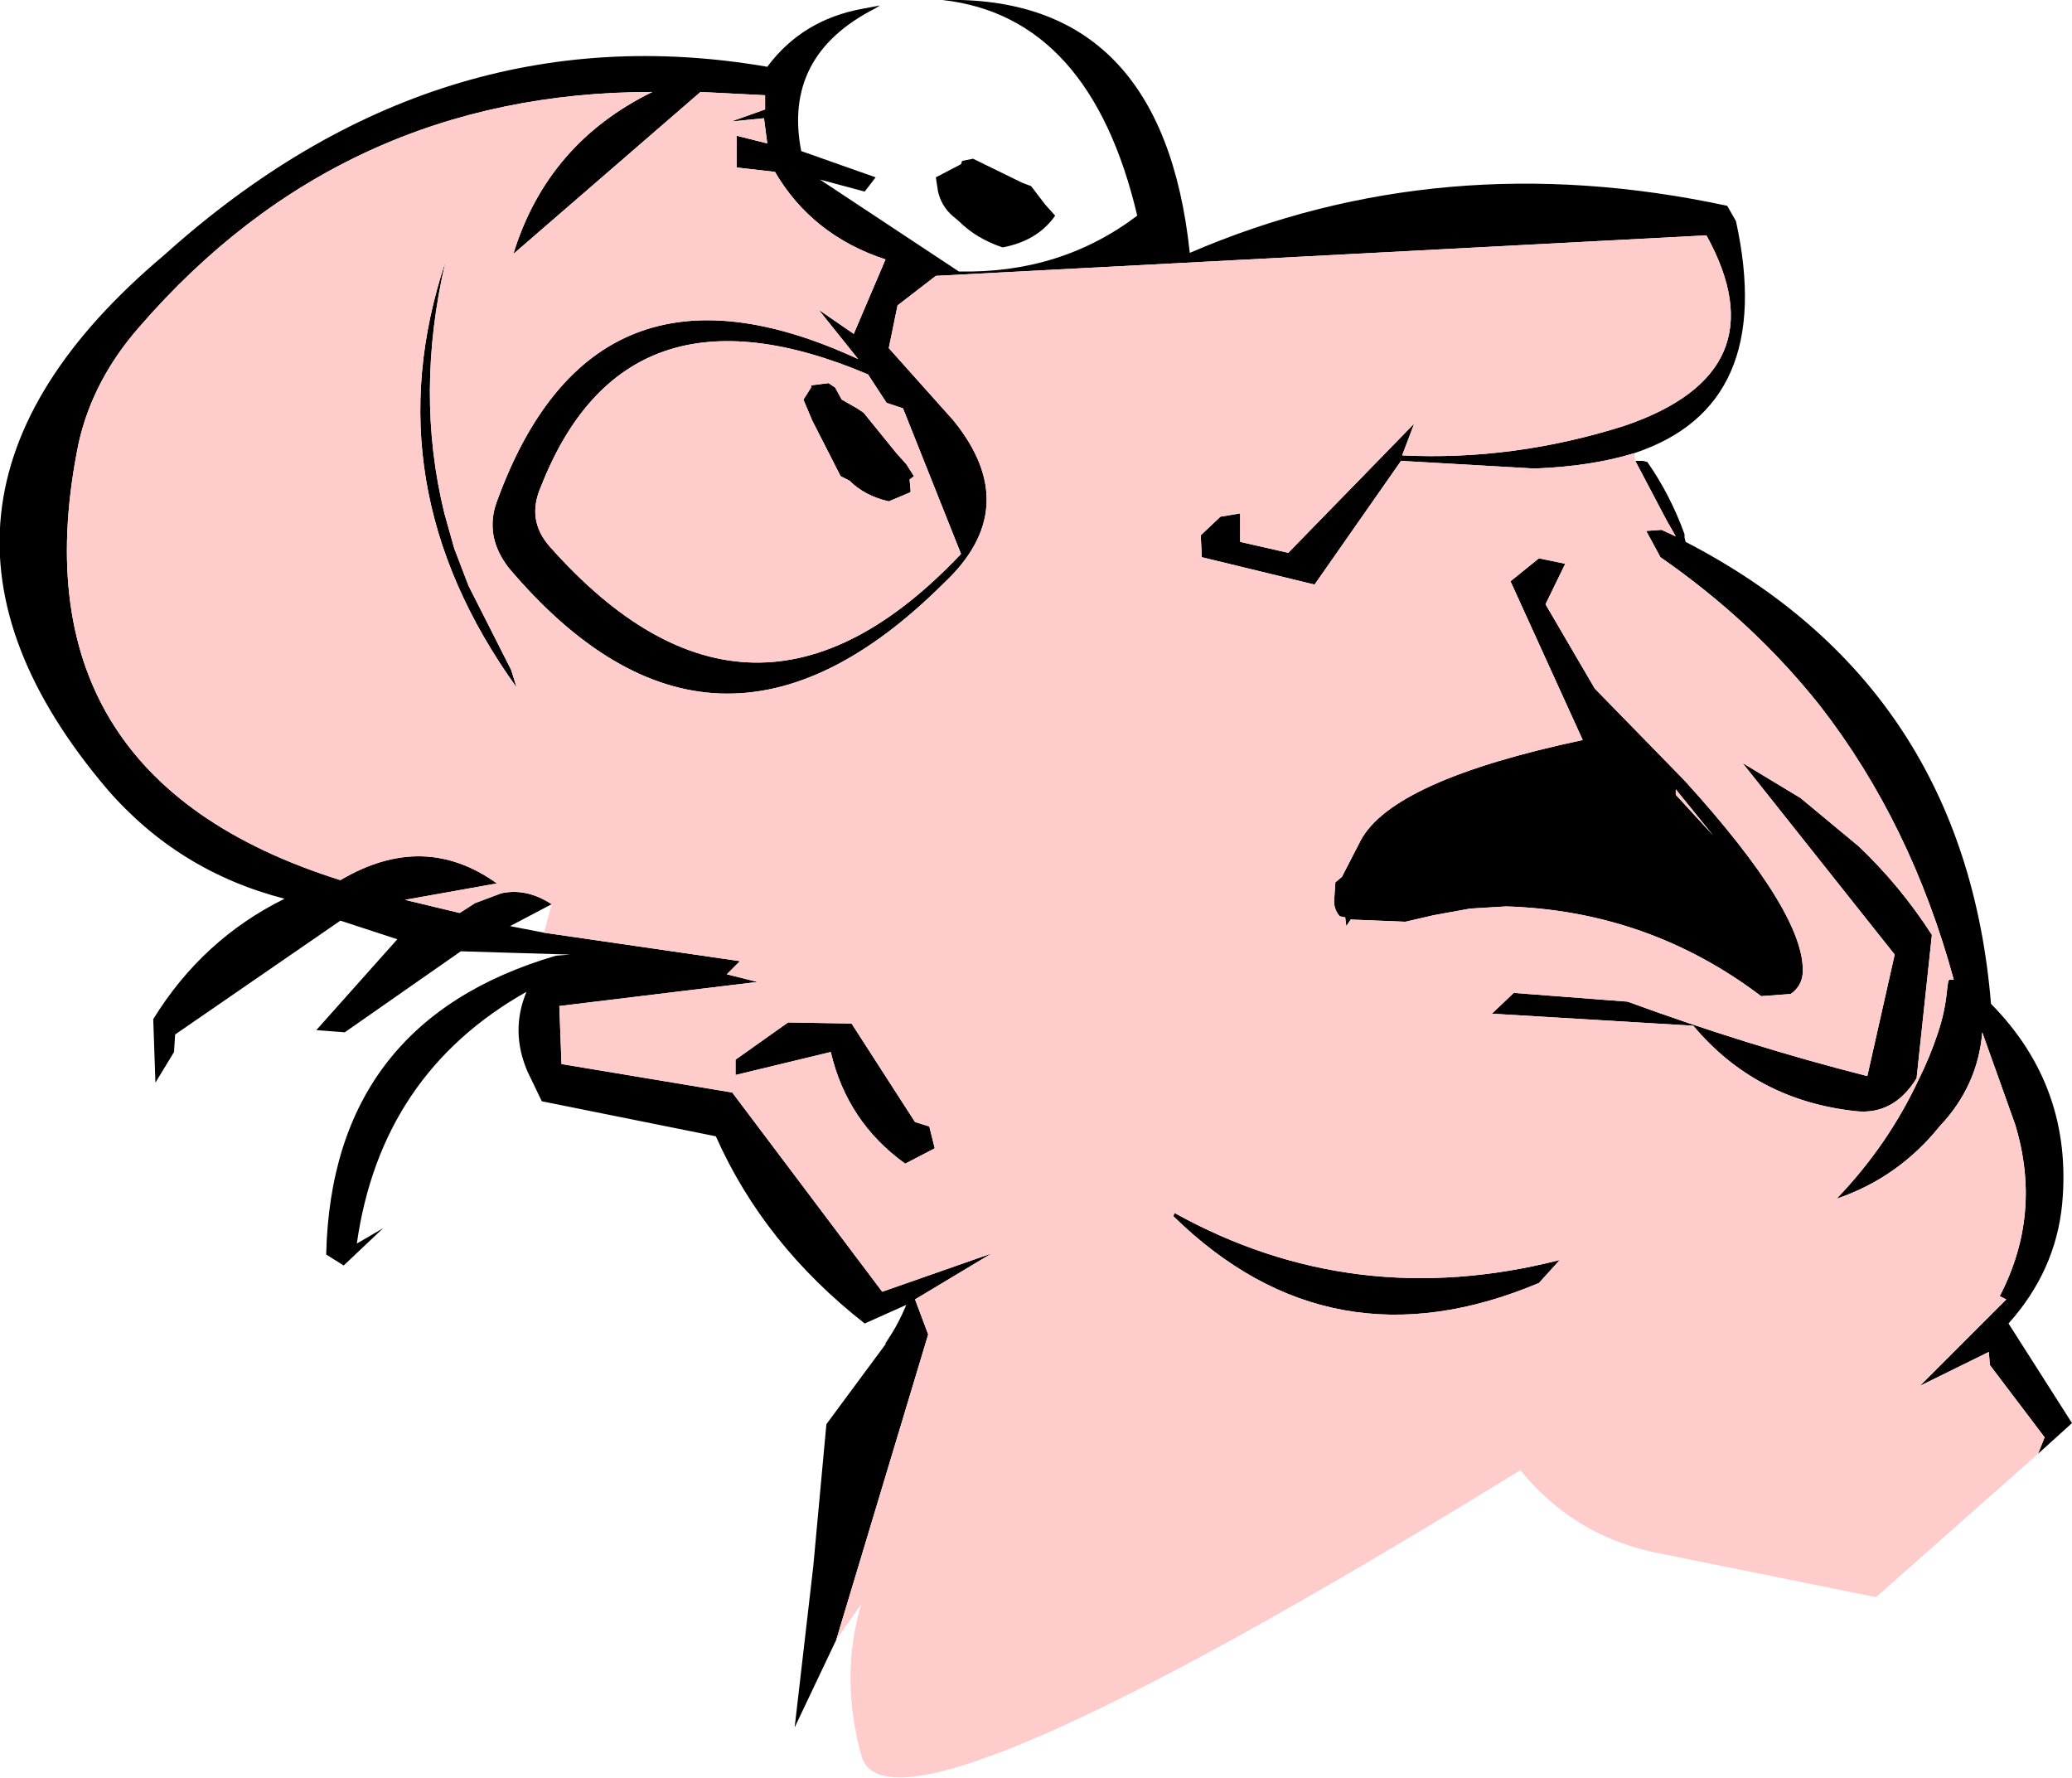 <?xml version="1.0" encoding="UTF-8" standalone="no"?>
<svg xmlns:xlink="http://www.w3.org/1999/xlink" height="81.2px" width="94.65px" xmlns="http://www.w3.org/2000/svg">
  <g transform="matrix(1.0, 0.0, 0.0, 1.0, 165.2, 721.1)">
    <path d="M-127.0 -646.2 L-128.9 -642.2 -128.05 -649.55 -127.45 -656.05 -124.75 -659.7 -124.75 -659.75 -124.65 -659.9 Q-124.15 -660.65 -123.8 -661.5 L-125.7 -660.65 Q-130.3 -664.25 -132.5 -669.2 L-140.45 -670.8 -141.1 -672.15 Q-141.9 -674.0 -141.15 -675.8 -147.8 -672.05 -148.9 -664.3 L-147.7 -665.0 -149.5 -663.3 -150.3 -663.8 Q-150.05 -674.45 -139.8 -677.45 L-139.15 -677.5 -144.15 -677.65 -149.45 -673.95 -150.75 -674.05 -147.05 -678.2 -149.65 -679.05 -157.2 -673.85 -157.25 -673.05 -158.1 -671.65 -158.2 -674.55 Q-155.95 -678.2 -152.2 -680.05 -157.05 -681.3 -160.3 -685.05 -171.3 -698.0 -157.7 -709.45 -145.25 -720.65 -130.15 -718.05 -128.55 -720.2 -125.8 -720.7 L-125.0 -720.85 -125.25 -720.7 Q-129.45 -718.55 -128.6 -714.2 L-125.2 -713.0 -125.7 -712.35 -127.75 -712.9 -121.4 -708.7 Q-116.75 -708.6 -113.25 -711.25 -115.4 -720.35 -122.15 -721.1 -112.1 -721.35 -110.85 -709.55 -99.35 -714.5 -86.3 -711.7 L-85.9 -711.0 Q-84.05 -702.55 -90.55 -700.4 -92.5 -699.8 -95.1 -699.7 L-101.2 -700.05 -105.15 -694.4 -110.3 -695.65 -110.35 -696.65 -109.45 -697.5 -108.55 -697.65 -108.55 -696.35 -106.35 -695.85 -100.6 -701.75 -101.15 -700.3 Q-96.05 -700.05 -91.0 -701.65 -83.8 -704.1 -87.25 -710.35 L-122.45 -708.5 -124.2 -707.15 -124.6 -705.2 -121.65 -701.9 Q-118.4 -697.9 -122.1 -694.45 -132.55 -684.05 -141.95 -695.15 -142.5 -695.85 -142.65 -696.6 -142.8 -697.4 -142.5 -698.2 -138.1 -710.3 -126.0 -704.7 L-127.8 -706.95 -126.2 -705.85 -124.75 -709.25 Q-128.1 -710.35 -129.8 -713.25 L-131.55 -713.45 -131.55 -714.9 -130.15 -714.55 -130.3 -715.7 -131.8 -715.55 -130.25 -716.1 -130.25 -716.75 -133.2 -716.9 -141.75 -709.5 Q-140.2 -714.55 -135.4 -716.9 -149.55 -716.9 -158.85 -706.15 -160.95 -703.75 -161.6 -700.9 -164.75 -685.65 -149.65 -680.9 -145.85 -683.15 -142.5 -680.75 L-146.7 -680.0 -144.2 -679.4 -143.5 -679.85 -142.3 -680.3 Q-141.15 -680.55 -140.0 -679.8 L-141.9 -678.8 -140.35 -678.5 -131.4 -677.2 -132.0 -676.6 -130.6 -676.25 -139.65 -675.15 -139.55 -672.5 -131.75 -671.2 -124.9 -662.1 -119.9 -663.85 -123.4 -661.75 -122.8 -660.15 -127.0 -646.2 M-90.5 -700.05 L-90.15 -700.05 -89.95 -700.0 Q-88.9 -698.5 -88.25 -696.7 L-88.25 -696.55 -88.2 -696.35 Q-75.45 -689.75 -74.25 -675.25 -70.5 -671.45 -71.0 -666.1 -71.3 -663.05 -73.45 -660.65 L-70.55 -656.1 -72.1 -654.7 -71.8 -655.45 -74.3 -658.75 -74.35 -659.35 -77.5 -657.8 -73.55 -661.75 -73.85 -661.9 Q-71.9 -665.65 -73.15 -669.75 L-74.65 -673.95 Q-74.85 -671.5 -76.6 -669.65 -78.5 -667.3 -81.3 -666.35 -78.95 -668.8 -77.55 -671.8 -77.05 -672.8 -76.7 -673.85 -76.35 -674.85 -76.25 -675.95 L-76.2 -676.3 -76.15 -676.35 -75.95 -676.35 Q-77.9 -683.5 -82.05 -688.85 -85.1 -692.7 -89.35 -695.65 L-90.0 -696.85 -89.3 -696.9 -88.65 -696.6 -89.05 -697.3 -90.5 -700.05 M-144.9 -697.65 L-144.45 -696.05 -143.8 -694.35 -141.85 -690.5 -141.6 -689.7 Q-148.25 -698.95 -144.85 -709.15 -146.25 -703.15 -144.9 -697.65 M-122.45 -713.0 L-121.3 -713.6 -121.25 -713.75 -120.75 -713.85 -118.5 -712.75 -118.1 -712.6 -117.45 -711.75 -117.0 -711.25 Q-117.8 -710.1 -119.4 -709.8 -120.6 -710.2 -121.4 -711.0 L-121.7 -711.25 Q-122.2 -711.7 -122.35 -712.35 L-122.45 -713.0 M-140.5 -698.85 Q-141.15 -697.35 -140.1 -696.15 -130.85 -685.7 -121.3 -695.8 L-123.95 -702.45 -124.7 -702.7 -125.55 -704.0 Q-136.65 -708.7 -140.5 -698.85 M-125.75 -702.25 L-124.25 -700.4 -123.8 -699.9 -123.45 -699.35 -123.65 -699.2 -123.6 -698.65 -123.65 -698.6 -124.6 -698.2 Q-125.7 -698.45 -126.4 -699.15 L-126.8 -699.35 -128.1 -701.9 -128.5 -702.85 -128.4 -703.0 -128.15 -703.4 -128.15 -703.5 -127.35 -703.6 -127.05 -703.4 -126.75 -702.85 -126.05 -702.45 -125.75 -702.25 M-93.7 -695.35 L-94.6 -693.5 -92.35 -689.65 -88.25 -685.45 Q-82.7 -679.35 -82.85 -676.65 -82.9 -676.05 -83.4 -675.7 L-84.75 -675.6 Q-89.9 -679.5 -96.4 -679.7 L-98.05 -679.6 -99.7 -679.3 -101.0 -679.0 -103.5 -679.1 -103.7 -678.8 -103.75 -679.2 -104.0 -679.25 Q-104.3 -679.6 -104.25 -680.05 L-104.2 -680.8 -103.9 -681.05 -103.05 -682.7 Q-101.6 -685.45 -92.9 -687.3 L-96.2 -694.55 -94.9 -695.6 -93.7 -695.35 M-85.6 -686.25 L-82.95 -684.65 -80.3 -682.45 Q-78.4 -680.65 -76.95 -678.4 L-77.65 -671.85 Q-78.7 -670.15 -80.45 -670.35 -85.0 -670.85 -87.85 -674.25 L-97.05 -674.8 -96.05 -675.75 -90.85 -675.35 Q-85.4 -673.35 -79.9 -671.95 L-78.65 -677.5 -85.6 -686.25 M-88.65 -684.8 L-86.95 -682.95 -88.65 -685.05 -88.65 -685.0 -88.65 -684.8 M-111.6 -665.55 L-111.55 -665.7 Q-103.35 -661.15 -93.95 -663.55 L-94.9 -662.5 Q-104.4 -658.5 -111.6 -665.55 M-131.6 -672.7 L-129.2 -674.4 -126.3 -674.35 -123.4 -669.85 -122.75 -669.65 -122.5 -668.65 -123.85 -667.95 Q-126.5 -669.85 -127.25 -673.05 L-131.6 -672.0 -131.6 -672.7" fill="#000000" fill-rule="evenodd" stroke="none"/>
    <path d="M-127.0 -646.2 L-122.8 -660.15 -123.4 -661.75 -119.9 -663.85 -124.9 -662.1 -131.75 -671.2 -139.55 -672.5 -139.65 -675.15 -130.6 -676.25 -132.0 -676.6 -131.4 -677.2 -140.35 -678.5 -140.0 -679.8 Q-141.15 -680.55 -142.3 -680.3 L-143.5 -679.85 -144.2 -679.4 -146.7 -680.0 -142.5 -680.75 Q-145.85 -683.15 -149.65 -680.9 -164.75 -685.65 -161.6 -700.9 -160.95 -703.75 -158.85 -706.15 -149.55 -716.9 -135.4 -716.9 -140.2 -714.55 -141.75 -709.5 L-133.2 -716.9 -130.25 -716.75 -130.25 -716.1 -131.8 -715.55 -130.3 -715.7 -130.15 -714.55 -131.55 -714.9 -131.55 -713.45 -129.8 -713.25 Q-128.1 -710.35 -124.75 -709.25 L-126.2 -705.85 -127.8 -706.95 -126.0 -704.7 Q-138.1 -710.3 -142.5 -698.2 -142.8 -697.4 -142.65 -696.6 -142.5 -695.85 -141.95 -695.15 -132.55 -684.05 -122.1 -694.45 -118.4 -697.9 -121.65 -701.9 L-124.6 -705.2 -124.2 -707.15 -122.45 -708.5 -87.25 -710.35 Q-83.8 -704.1 -91.0 -701.65 -96.05 -700.05 -101.15 -700.3 L-100.6 -701.75 -106.35 -695.85 -108.55 -696.35 -108.55 -697.65 -109.45 -697.5 -110.35 -696.65 -110.3 -695.65 -105.15 -694.4 -101.2 -700.05 -95.1 -699.7 Q-92.5 -699.8 -90.55 -700.4 L-90.5 -700.05 -89.05 -697.3 -88.65 -696.6 -89.3 -696.9 -90.0 -696.85 -89.35 -695.65 Q-85.1 -692.7 -82.05 -688.85 -77.9 -683.5 -75.95 -676.35 L-76.15 -676.35 -76.2 -676.3 -76.25 -675.95 Q-76.35 -674.85 -76.7 -673.85 -77.05 -672.8 -77.55 -671.8 -78.95 -668.8 -81.3 -666.35 -78.5 -667.3 -76.6 -669.65 -74.85 -671.5 -74.65 -673.95 L-73.15 -669.75 Q-71.9 -665.65 -73.85 -661.9 L-73.55 -661.75 -77.5 -657.8 -74.35 -659.35 -74.3 -658.75 -71.8 -655.45 -72.1 -654.7 -79.5 -648.15 -89.65 -650.2 Q-93.35 -651.0 -95.75 -653.95 -124.55 -636.2 -125.85 -640.9 -126.85 -644.55 -125.85 -647.85 L-127.0 -646.2 M-144.9 -697.65 Q-146.25 -703.15 -144.85 -709.15 -148.25 -698.95 -141.6 -689.7 L-141.85 -690.5 -143.8 -694.35 -144.45 -696.05 -144.9 -697.65 M-140.5 -698.85 Q-136.65 -708.7 -125.55 -704.0 L-124.7 -702.7 -123.95 -702.45 -121.3 -695.8 Q-130.85 -685.7 -140.1 -696.15 -141.15 -697.35 -140.5 -698.85 M-125.75 -702.25 L-126.05 -702.45 -126.75 -702.85 -127.05 -703.4 -127.35 -703.6 -128.15 -703.5 -128.15 -703.4 -128.4 -703.0 -128.5 -702.85 -128.1 -701.9 -126.8 -699.35 -126.4 -699.15 Q-125.7 -698.45 -124.6 -698.2 L-123.65 -698.6 -123.6 -698.65 -123.65 -699.2 -123.45 -699.35 -123.8 -699.9 -124.25 -700.4 -125.75 -702.25 M-93.7 -695.35 L-94.9 -695.6 -96.2 -694.55 -92.9 -687.3 Q-101.6 -685.45 -103.05 -682.7 L-103.9 -681.05 -104.2 -680.8 -104.25 -680.05 Q-104.3 -679.6 -104.0 -679.25 L-103.75 -679.2 -103.7 -678.8 -103.5 -679.1 -101.0 -679.0 -99.7 -679.3 -98.05 -679.6 -96.4 -679.7 Q-89.9 -679.5 -84.75 -675.6 L-83.4 -675.7 Q-82.9 -676.05 -82.85 -676.65 -82.7 -679.35 -88.25 -685.45 L-92.35 -689.65 -94.6 -693.5 -93.7 -695.35 M-85.6 -686.25 L-78.65 -677.5 -79.9 -671.95 Q-85.4 -673.35 -90.85 -675.35 L-96.05 -675.75 -97.05 -674.8 -87.85 -674.25 Q-85.0 -670.85 -80.45 -670.35 -78.7 -670.15 -77.65 -671.85 L-76.95 -678.4 Q-78.4 -680.65 -80.3 -682.45 L-82.95 -684.65 -85.6 -686.25 M-88.65 -684.8 L-88.65 -685.0 -88.65 -685.05 -86.95 -682.95 -88.65 -684.8 M-111.6 -665.55 Q-104.4 -658.5 -94.9 -662.5 L-93.95 -663.55 Q-103.35 -661.15 -111.55 -665.7 L-111.6 -665.55 M-131.6 -672.7 L-131.6 -672.0 -127.25 -673.05 Q-126.5 -669.85 -123.85 -667.95 L-122.5 -668.65 -122.75 -669.65 -123.4 -669.85 -126.3 -674.35 -129.2 -674.4 -131.6 -672.7" fill="#ffcccc" fill-rule="evenodd" stroke="none"/>
  </g>
</svg>
